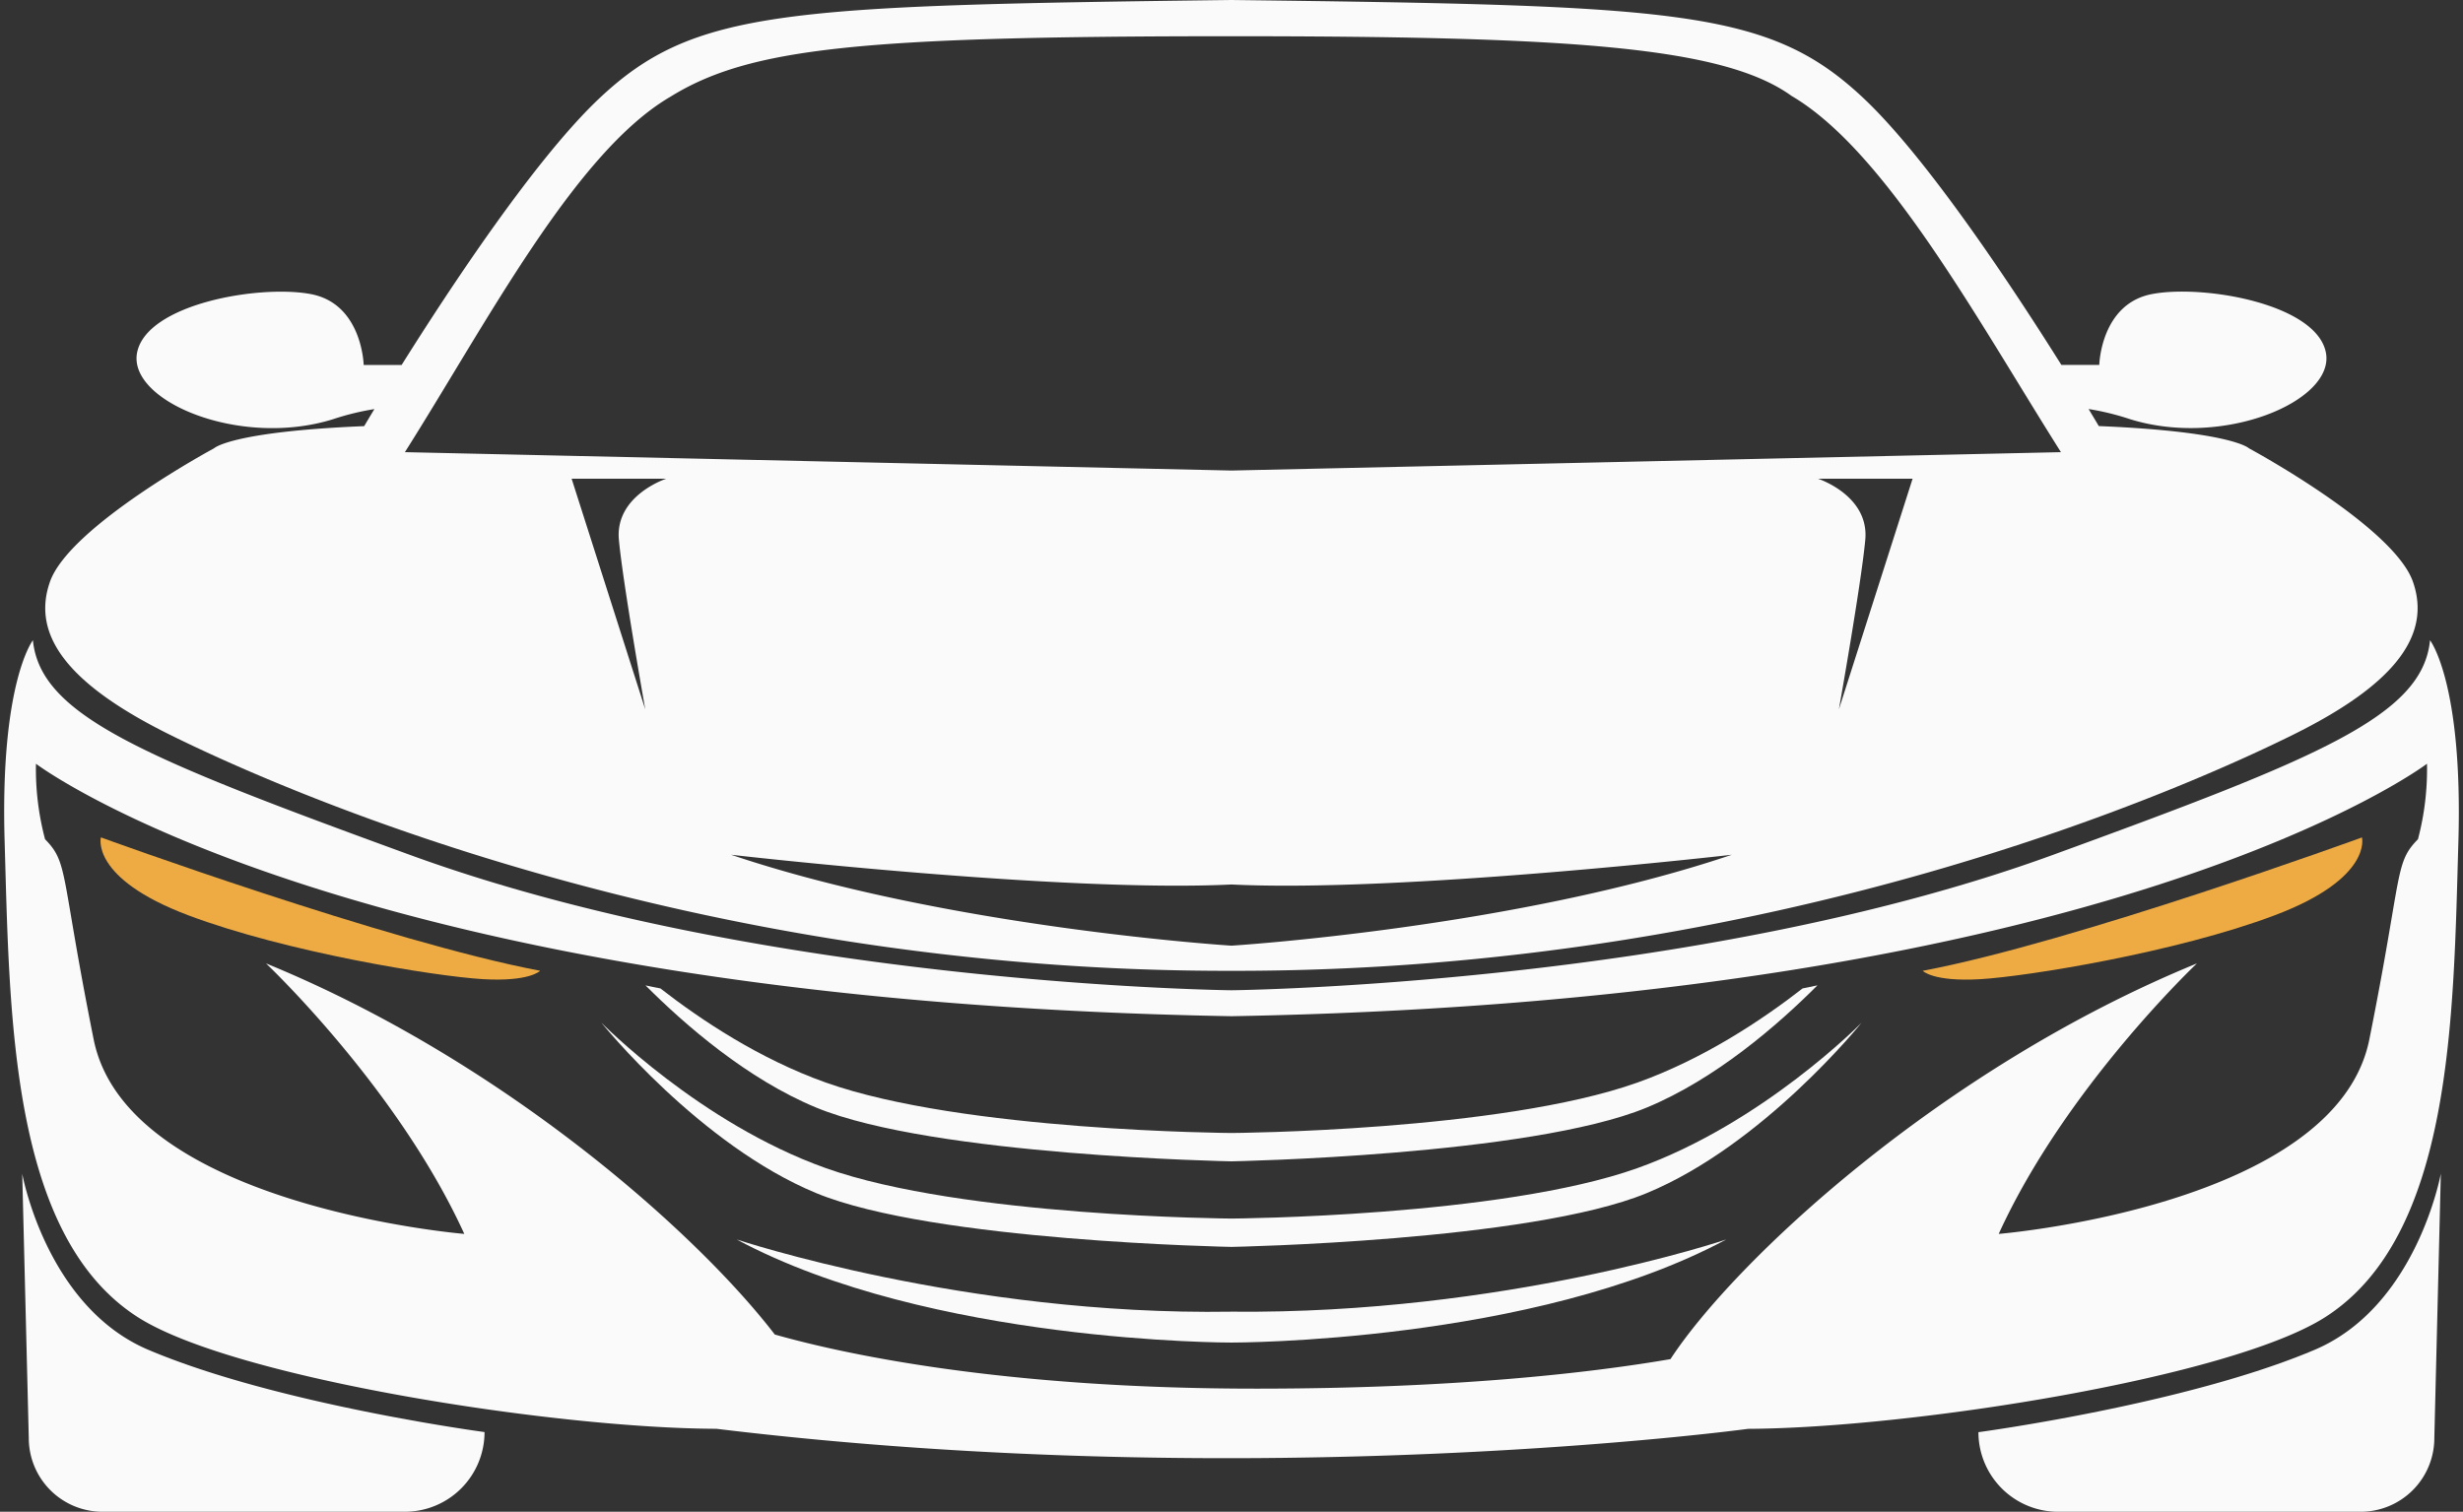 <?xml version="1.0" encoding="UTF-8" standalone="no"?><svg xmlns="http://www.w3.org/2000/svg" xmlns:xlink="http://www.w3.org/1999/xlink" fill="#fafafa" height="1627.4" preserveAspectRatio="xMidYMid meet" version="1" viewBox="-4.5 0.0 2650.9 1627.4" width="2650.9" zoomAndPan="magnify"><rect x="-4.5" y="0.0" width="2650.9" height="1627.4" fill="#333333" stroke="none"/><g id="change1_1"><path d="M198,985.24c105.68,39.87,266.27,65.8,317,68.79s61.85-9,61.85-9c-163.58-30.92-472.75-143.61-472.75-143.61S92.21,945.33,198,985.24Z" fill="#eeab43"/></g><g id="change1_2"><path d="M2537.65,901.47s-309.16,112.72-472.75,143.61c0,0,11,11.94,61.86,9s211.34-28.92,317-68.79S2537.65,901.47,2537.65,901.47Z" fill="#eeab43"/></g><g id="change2_1"><path d="M19.43,1263.48l7.05,284.68a79.32,79.32,0,0,0,79.18,79.22H431.25A85.77,85.77,0,0,0,517,1541.61s-223.33-29.8-362-88.62C45.11,1406.31,19.43,1263.48,19.43,1263.48Z"/><path d="M2486.86,1453c-138.65,58.82-362,88.73-362,88.73a85.76,85.76,0,0,0,85.7,85.66h325.65a79.32,79.32,0,0,0,79.33-79.32h0l7-284.69S2596.73,1406.31,2486.86,1453Z"/><path d="M1320.92,1412c-286,4.61-532.56-77.74-532.56-77.74,207.82,111.7,532.56,111,532.56,111s324.63.74,532.56-111C1853.48,1334.28,1615,1415,1320.92,1412Z"/><path d="M1757.71,1257.52c-147.52,52.48-436.79,54.24-436.79,54.24s-289.27-1.76-436.79-54.35c-135.33-48.26-241.36-156.5-241.36-156.5s105.68,131.64,231.39,183.53,446.76,57.83,446.76,57.83,321.14-6,446.79-57.83,231.39-183.53,231.39-183.53S1893.08,1209.15,1757.71,1257.52Z"/><path d="M1320.92,1250.17s321.14-6,446.79-57.84c74.1-30.59,141.25-88.9,183.89-131.61-5.54,1.16-12.95,2.62-16,3.32-43.8,34.08-106.79,76-177.86,101.37-147.52,52.48-436.79,54.25-436.79,54.25s-289.27-1.77-436.79-54.36C813,1140,750,1098.05,706.25,1064q-8-1.43-16-3.24c42.63,42.71,109.76,101,183.87,131.59C999.88,1244.21,1320.92,1250.17,1320.92,1250.17Z"/><path d="M178,790.76c113.71,56.36,555.53,255.34,1142.94,254.32,587.41,1,1029.23-198,1142.94-254.32C2569,738.66,2613.46,686,2592.5,626.19S2416,482.58,2416,482.58s-18-18-161.58-23.92c0,0-4-6.76-11-18.35a282,282,0,0,1,44.38,10.85c100.25,31.42,221.43-19.45,211-71.79s-131.67-73.3-187-62.84-56.86,76.3-56.86,76.3h-40.79c-52-82.85-144-222.24-213-287.16C1899.38,9.86,1801.63,5.88,1320.92,0,840.21,6,742.46,10,640.76,105.67c-69.07,65-161,204.31-213,287.23H386.93s-1.51-65.84-56.85-76.3-176.51,10.57-187,62.84,110.71,103.21,211,71.79a282.11,282.11,0,0,1,44.39-10.85c-7.05,11.59-11,18.35-11,18.35-143.54,5.88-161.54,23.85-161.58,23.85S70.44,566.34,49.31,626.19,72.87,738.66,178,790.76ZM661.62,581.21c4.47,47.87,28.39,182.5,28.39,182.5L610.75,515.37H712.48S657.11,533.44,661.62,581.21ZM1320.92,1018s-305.19-19.2-538.55-97.86c0,0,356.05,41,538.55,32,182.5,9,538.55-32,538.55-32C1626.11,998.94,1320.92,1018,1320.92,1018Zm653.74-254.33s23.95-134.63,28.42-182.5-50.86-65.83-50.86-65.83H2054ZM716.52,104.46C801.71,51.62,920.21,39,1320.92,39c366,0,529.78,11.42,602.82,64.25,102.15,59.88,201.63,243.82,289.94,383.49l-892.76,19.79L431.29,486.74C519.6,347.07,614.29,164.49,716.52,104.46Z"/><path d="M2610.92,689.21c-8,81.26-118.64,126.31-405.89,231.07C1819.84,1060.79,1320.88,1066,1320.88,1066S822,1060.79,436.74,920.28C149.55,815.52,39,770.47,30.92,689.21c0,0-35.44,45.44-30.44,216.24,5.46,187.5,6,424.85,143.61,512.63,102.41,65.31,447.75,119.55,622.7,120,.09,0,.15.05.24.06,586.75,71.09,1109.89,0,1109.89,0h0c175.53-.84,518.75-55,620.93-120.08,137.8-87.75,138.15-325.13,143.61-512.63C2646.36,734.65,2610.92,689.21,2610.92,689.21Zm-13,214.23c-25.46,25.93-16.38,35.9-52.31,215.44s-398.92,209.41-398.92,209.41c71.83-157.56,213.36-291.2,213.36-291.2-275.73,112.9-498,320.9-566.64,426-82.86,14.22-229,31.78-445.76,31.78-275.06,0-445.47-37.63-518.24-58.26C744.48,1326,535.89,1141.13,281.79,1037.09c0,0,141.6,133.64,213.43,291.2,0,0-363-29.91-398.92-209.41S69.45,929.37,44,903.44a294.52,294.52,0,0,1-9.8-81.29S369.6,1077,1320.92,1093.94C2272.23,1077,2607.64,822.15,2607.64,822.15A294.46,294.46,0,0,1,2597.92,903.44Z"/></g></svg>